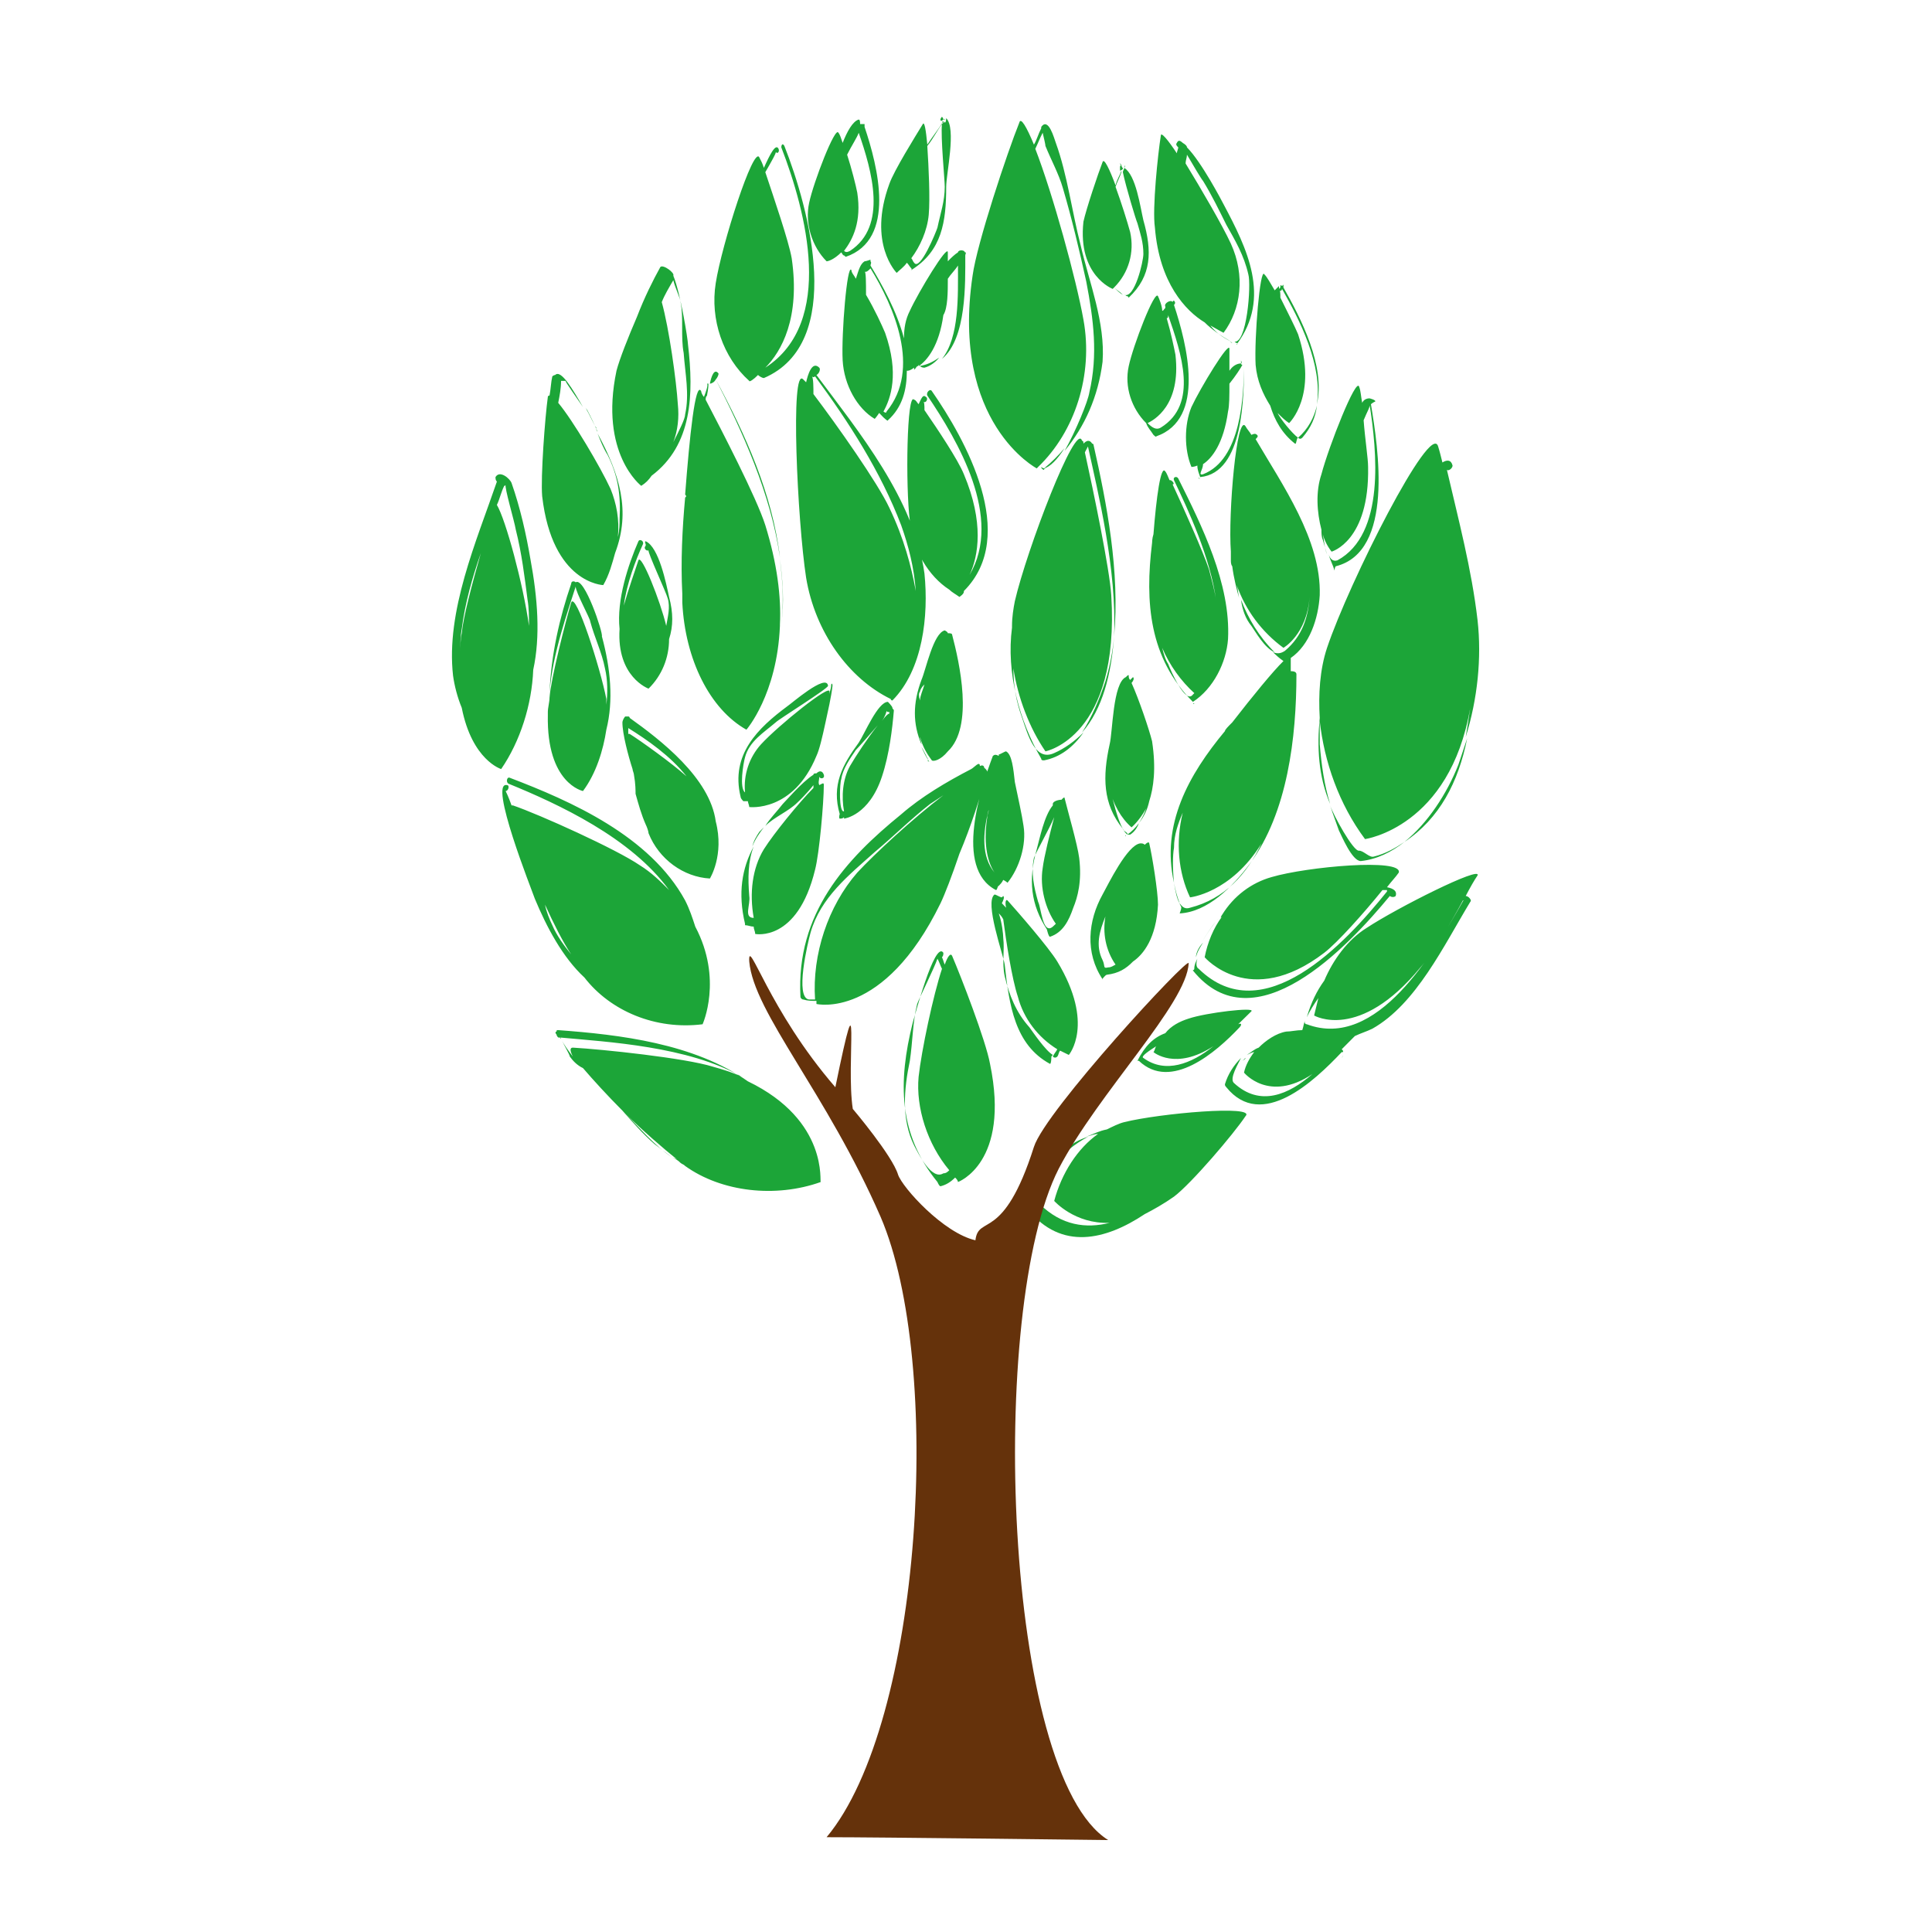 <?xml version="1.0" encoding="UTF-8"?>
<svg xmlns="http://www.w3.org/2000/svg" xmlns:xlink="http://www.w3.org/1999/xlink" width="32px" height="32px" viewBox="0 0 32 32" version="1.1">
<g id="surface1">
<path style=" stroke:none;fill-rule:nonzero;fill:rgb(10.98%,64.706%,21.961%);fill-opacity:1;" d="M 21.859 11.891 C 21.812 12.375 21.836 12.859 22.031 13.316 C 21.934 13.004 21.887 12.664 21.859 12.328 L 21.859 11.941 C 21.934 12.617 22.176 13.316 22.609 13.898 C 22.609 13.898 24.012 13.703 24.352 11.723 C 24.328 11.891 24.301 12.059 24.277 12.207 C 24.473 11.578 24.543 10.898 24.473 10.273 C 24.375 9.426 24.156 8.605 23.965 7.781 C 23.988 7.809 24.059 7.758 24.059 7.711 C 24.035 7.613 23.965 7.613 23.891 7.66 C 23.867 7.566 23.844 7.469 23.82 7.395 C 23.699 6.961 22.344 9.645 21.98 10.73 C 21.859 11.094 21.836 11.504 21.859 11.891 Z M 17.172 7.758 L 17.195 7.734 L 17.219 7.758 L 17.195 7.734 C 17.801 7.152 18.113 6.211 17.945 5.293 C 17.824 4.617 17.438 3.215 17.148 2.465 C 17.195 2.367 17.219 2.297 17.27 2.199 C 17.293 2.297 17.316 2.395 17.316 2.418 C 17.414 2.66 17.535 2.875 17.605 3.117 C 17.754 3.625 17.875 4.133 17.992 4.664 C 18.113 5.293 18.188 5.875 18.043 6.5 C 18.02 6.648 17.824 7.129 17.633 7.469 C 17.969 7.059 18.188 6.574 18.262 5.992 C 18.309 5.34 18.043 4.688 17.898 4.059 C 17.754 3.504 17.68 2.898 17.488 2.367 C 17.461 2.297 17.367 1.934 17.246 2.102 L 17.246 2.125 C 17.195 2.223 17.172 2.32 17.125 2.395 C 17.004 2.102 16.906 1.934 16.883 2.031 C 16.688 2.512 16.18 4.035 16.109 4.566 C 15.746 7.008 17.172 7.758 17.172 7.758 Z M 12.387 17.91 C 11.492 17.281 10.262 17.137 9.246 17.062 C 9.219 17.062 9.219 17.062 9.219 17.086 C 9.195 17.086 9.195 17.113 9.219 17.137 C 9.219 17.16 9.246 17.184 9.246 17.184 L 9.27 17.184 L 9.293 17.207 C 9.293 17.184 9.27 17.184 9.27 17.184 C 10.066 17.258 11.395 17.328 12.289 17.836 C 12.145 17.766 11.977 17.715 11.809 17.668 C 11.348 17.523 9.969 17.379 9.488 17.352 C 9.438 17.352 9.438 17.402 9.488 17.5 C 9.414 17.402 9.34 17.305 9.293 17.207 C 9.34 17.305 9.438 17.473 9.438 17.5 C 9.488 17.57 9.559 17.645 9.656 17.691 C 9.824 17.887 10.066 18.152 10.309 18.395 C 10.477 18.586 10.648 18.781 10.84 18.949 L 11.129 19.168 C 10.84 18.973 10.598 18.684 10.355 18.441 C 10.648 18.73 10.984 19.02 11.227 19.215 C 11.203 19.191 11.18 19.191 11.129 19.168 C 11.18 19.191 11.227 19.215 11.273 19.262 C 11.301 19.285 11.324 19.285 11.348 19.312 C 11.953 19.746 12.848 19.844 13.594 19.578 C 13.57 19.602 13.738 18.562 12.387 17.91 Z M 15.891 14.141 C 16.086 13.68 16.23 13.219 16.352 12.785 C 16.352 12.762 16.328 12.738 16.301 12.715 C 16.301 12.688 16.277 12.664 16.23 12.688 C 16.23 12.594 16.133 12.715 16.086 12.738 C 15.672 12.953 15.262 13.195 14.926 13.488 C 14.008 14.234 13.184 15.129 13.258 16.508 C 13.258 16.531 13.281 16.555 13.305 16.555 C 13.379 16.578 13.449 16.578 13.523 16.578 L 13.523 16.629 C 13.523 16.629 14.633 16.895 15.578 14.961 C 15.648 14.816 15.77 14.5 15.891 14.141 Z M 16.156 12.738 Z M 14.199 14.453 C 13.715 15.008 13.449 15.809 13.5 16.555 L 13.402 16.555 C 13.16 16.531 13.379 15.613 13.426 15.445 C 13.594 14.863 14.055 14.5 14.488 14.113 C 14.805 13.848 15.094 13.559 15.406 13.316 L 15.625 13.172 C 15.117 13.559 14.488 14.141 14.199 14.453 Z M 21.062 14.527 C 20.727 14.621 20.434 14.84 20.242 15.152 C 20.242 15.152 20.219 15.18 20.219 15.203 L 20.242 15.18 C 20.098 15.371 20 15.613 19.953 15.855 C 19.953 15.855 20.699 16.727 21.934 15.781 C 22.152 15.613 22.586 15.129 22.898 14.742 L 22.973 14.742 L 22.973 14.766 C 22.273 15.637 20.918 17.086 19.855 16.047 C 19.809 16.023 19.809 15.953 19.832 15.879 C 19.809 15.926 19.781 15.977 19.781 16.047 C 19.781 16.074 19.734 16.074 19.758 16.074 C 20.773 17.328 22.32 15.688 23.02 14.84 C 23.047 14.863 23.094 14.863 23.117 14.84 C 23.141 14.766 23.094 14.719 22.973 14.695 C 23.047 14.598 23.117 14.527 23.168 14.453 C 23.238 14.211 21.645 14.355 21.062 14.527 Z M 18.621 18.586 C 18.527 18.609 18.43 18.66 18.332 18.707 C 18.211 18.73 18.113 18.781 17.992 18.828 C 18.066 18.805 18.141 18.781 18.188 18.781 C 17.848 19.02 17.582 19.434 17.461 19.891 C 17.461 19.891 17.801 20.277 18.379 20.254 C 17.992 20.352 17.582 20.301 17.219 19.941 C 17.125 19.844 17.27 19.527 17.414 19.285 C 17.293 19.457 17.172 19.672 17.102 19.941 C 17.102 19.965 17.027 20.012 17.027 20.035 C 17.582 20.715 18.309 20.543 18.961 20.109 C 19.105 20.035 19.273 19.941 19.445 19.82 C 19.734 19.602 20.434 18.781 20.629 18.488 C 20.82 18.297 19.203 18.441 18.621 18.586 Z M 15.77 15.832 C 15.746 15.781 15.699 15.832 15.648 15.977 C 15.625 15.926 15.625 15.902 15.602 15.855 C 15.625 15.832 15.625 15.809 15.625 15.781 C 15.48 15.566 15.141 16.871 15.117 16.941 C 14.875 17.91 14.875 18.781 15.527 19.578 C 15.527 19.578 15.555 19.648 15.578 19.648 C 15.672 19.625 15.746 19.578 15.82 19.504 C 15.844 19.527 15.867 19.555 15.867 19.578 C 15.867 19.578 16.738 19.262 16.398 17.621 C 16.328 17.234 15.914 16.168 15.77 15.832 Z M 15.625 19.434 C 15.434 19.555 15.215 19.117 15.141 18.973 C 14.926 18.539 14.973 18.031 15.07 17.57 C 15.117 17.258 15.117 16.918 15.191 16.629 C 15.215 16.555 15.48 16.023 15.527 15.879 C 15.555 15.926 15.578 16 15.602 16.047 C 15.457 16.484 15.262 17.402 15.215 17.836 C 15.168 18.344 15.359 18.949 15.723 19.383 C 15.699 19.406 15.672 19.434 15.625 19.434 Z M 22.633 15.371 C 22.32 15.566 22.078 15.902 21.934 16.242 C 21.812 16.41 21.715 16.605 21.645 16.848 C 21.691 16.75 21.766 16.629 21.836 16.531 L 21.766 16.82 C 21.766 16.82 22.512 17.258 23.527 16.023 C 23.699 15.832 24.012 15.324 24.23 14.914 C 24.23 14.914 24.254 14.914 24.254 14.887 C 23.746 15.781 22.805 17.402 21.645 16.965 C 21.621 16.965 21.594 16.941 21.621 16.895 C 21.594 16.941 21.594 16.992 21.57 17.062 C 21.473 17.062 21.379 17.086 21.305 17.086 C 21.137 17.113 20.965 17.234 20.848 17.352 C 20.773 17.379 20.727 17.426 20.652 17.473 C 20.699 17.449 20.75 17.426 20.773 17.426 C 20.699 17.523 20.629 17.645 20.605 17.766 C 20.605 17.766 21.016 18.273 21.738 17.789 C 21.352 18.125 20.871 18.344 20.434 17.934 C 20.363 17.859 20.508 17.621 20.555 17.523 C 20.434 17.645 20.34 17.789 20.289 17.957 C 20.289 17.98 20.289 17.98 20.312 18.008 C 20.895 18.73 21.766 17.91 22.223 17.426 L 22.246 17.426 C 22.246 17.402 22.246 17.402 22.223 17.379 L 22.441 17.16 C 22.539 17.113 22.633 17.086 22.73 17.039 C 23.457 16.629 23.914 15.66 24.352 14.938 C 24.375 14.914 24.352 14.887 24.328 14.863 C 24.328 14.863 24.301 14.84 24.277 14.84 C 24.352 14.695 24.422 14.574 24.473 14.5 C 24.543 14.332 23.141 15.035 22.633 15.371 Z M 18.648 11.215 C 18.43 11.312 18.43 12.133 18.379 12.328 C 18.262 12.859 18.262 13.316 18.598 13.727 C 18.5 13.559 18.43 13.219 18.406 13.148 C 18.406 13.125 18.379 13.074 18.379 13.051 C 18.43 13.316 18.574 13.559 18.742 13.703 C 18.742 13.703 18.863 13.605 18.984 13.391 C 18.961 13.461 18.914 13.559 18.863 13.633 C 18.961 13.512 19.008 13.391 19.035 13.27 C 19.105 13.051 19.152 12.738 19.082 12.277 C 19.035 12.086 18.863 11.578 18.742 11.312 C 18.766 11.285 18.793 11.238 18.766 11.215 L 18.719 11.262 C 18.695 11.238 18.695 11.215 18.695 11.191 C 18.695 11.168 18.672 11.191 18.648 11.215 Z M 15.434 12.594 C 15.434 12.617 15.434 12.617 15.434 12.594 C 15.457 12.617 15.578 12.594 15.699 12.445 C 16.133 12.035 15.891 10.973 15.77 10.512 C 15.77 10.488 15.723 10.488 15.699 10.488 C 15.699 10.465 15.648 10.441 15.648 10.441 C 15.457 10.488 15.336 11.094 15.262 11.262 C 15.117 11.648 15.117 11.988 15.262 12.328 C 15.262 12.277 15.238 12.254 15.238 12.207 C 15.285 12.375 15.359 12.496 15.434 12.594 Z M 15.238 11.457 C 15.238 11.434 15.262 11.383 15.312 11.336 C 15.285 11.434 15.238 11.527 15.238 11.602 C 15.215 11.527 15.215 11.48 15.238 11.457 Z M 21.887 8.773 C 21.887 8.82 21.887 8.895 21.91 8.941 C 21.934 9.016 21.957 9.113 21.98 9.184 C 21.934 9.062 21.934 8.965 21.91 8.848 C 21.934 8.941 21.98 9.039 22.055 9.137 C 22.055 9.137 22.684 8.965 22.66 7.734 C 22.66 7.59 22.609 7.273 22.586 6.961 C 22.633 6.84 22.707 6.719 22.684 6.695 C 22.805 7.469 22.949 8.848 22.152 9.281 C 22.078 9.305 22.031 9.258 22.008 9.184 C 22.031 9.281 22.078 9.352 22.102 9.449 C 22.102 9.473 22.102 9.402 22.125 9.379 C 23.094 9.137 22.828 7.422 22.707 6.695 C 22.73 6.672 22.781 6.648 22.781 6.648 C 22.781 6.621 22.684 6.598 22.684 6.598 C 22.633 6.598 22.586 6.621 22.562 6.672 C 22.539 6.551 22.539 6.477 22.512 6.406 C 22.465 6.234 22.008 7.395 21.887 7.855 C 21.789 8.145 21.812 8.484 21.887 8.773 Z M 21.039 6.719 C 21.113 6.961 21.234 7.18 21.449 7.348 C 21.473 7.371 21.473 7.25 21.5 7.25 C 21.402 7.18 21.207 6.938 21.16 6.84 C 21.234 6.914 21.281 6.961 21.352 7.008 C 21.352 7.008 21.836 6.551 21.5 5.535 C 21.449 5.414 21.328 5.172 21.207 4.93 C 21.207 4.859 21.207 4.809 21.184 4.809 C 21.207 4.832 21.234 4.809 21.234 4.785 C 21.523 5.293 21.91 6.043 21.812 6.695 C 21.957 6.066 21.547 5.27 21.258 4.762 L 21.258 4.715 L 21.234 4.738 C 21.207 4.715 21.207 4.715 21.207 4.762 L 21.184 4.785 L 21.184 4.738 L 21.113 4.809 C 21.039 4.688 20.992 4.594 20.941 4.543 C 20.871 4.422 20.773 5.605 20.797 6.043 C 20.82 6.309 20.918 6.527 21.039 6.719 Z M 19.18 4.906 C 19.129 4.785 18.766 5.727 18.695 6.066 C 18.621 6.406 18.742 6.766 18.984 7.008 C 19.008 7.082 19.059 7.129 19.105 7.203 C 19.105 7.203 19.152 7.25 19.152 7.227 C 19.977 6.938 19.66 5.703 19.445 5.051 C 19.469 5.027 19.469 5.004 19.445 4.98 C 19.445 4.98 19.422 4.98 19.422 5.004 C 19.395 4.953 19.273 5.027 19.301 5.074 L 19.301 5.102 C 19.273 5.125 19.273 5.148 19.25 5.148 C 19.25 5.074 19.203 4.953 19.18 4.906 Z M 19.422 5.051 Z M 19.348 5.219 C 19.566 5.848 19.855 6.695 19.227 7.082 C 19.152 7.129 19.082 7.082 19.008 7.008 C 19.105 6.961 19.566 6.719 19.469 5.875 C 19.445 5.754 19.395 5.512 19.324 5.27 C 19.348 5.27 19.348 5.246 19.348 5.219 Z M 18.43 4.785 L 18.453 4.762 C 18.5 4.809 18.551 4.832 18.598 4.883 C 18.551 4.859 18.5 4.809 18.453 4.762 C 18.695 4.52 18.793 4.18 18.719 3.844 C 18.672 3.672 18.574 3.359 18.477 3.094 C 18.5 3.02 18.551 2.926 18.574 2.852 L 18.574 2.828 C 18.551 2.898 18.5 2.973 18.477 3.07 C 18.379 2.805 18.285 2.609 18.262 2.684 C 18.188 2.875 17.992 3.457 17.945 3.672 C 17.848 4.566 18.43 4.785 18.43 4.785 Z M 20.363 6.141 L 20.363 5.777 C 20.363 5.633 19.879 6.43 19.734 6.742 C 19.613 7.035 19.613 7.445 19.734 7.734 C 19.734 7.734 19.781 7.734 19.832 7.711 C 19.832 7.781 19.855 7.832 19.879 7.902 C 20.605 7.832 20.605 6.551 20.605 5.992 C 20.605 5.945 20.605 5.922 20.605 5.992 C 20.605 6.574 20.555 7.613 19.926 7.855 C 19.832 7.879 19.926 7.781 19.926 7.688 C 20.074 7.59 20.266 7.348 20.34 6.816 C 20.363 6.719 20.363 6.551 20.363 6.355 C 20.461 6.234 20.555 6.09 20.578 6.043 C 20.578 6.043 20.555 6.043 20.555 6.02 C 20.484 6.02 20.41 6.066 20.363 6.141 Z M 15.02 4.352 C 15.047 4.375 15.07 4.422 15.094 4.445 C 15.117 4.473 15.07 4.473 15.094 4.473 C 15.602 4.156 15.672 3.672 15.672 3.094 C 15.672 2.875 15.844 2.125 15.672 1.957 C 15.672 1.957 15.672 2.031 15.648 2.031 L 15.625 2.008 L 15.625 2.031 L 15.602 2.055 C 15.578 2.273 15.648 2.973 15.648 3.094 C 15.648 3.336 15.578 3.527 15.527 3.77 C 15.504 3.844 15.238 4.496 15.141 4.352 C 15.117 4.328 15.117 4.301 15.094 4.277 C 15.238 4.086 15.359 3.82 15.383 3.555 C 15.406 3.285 15.383 2.781 15.359 2.418 C 15.457 2.297 15.527 2.152 15.602 2.055 C 15.602 2.031 15.602 2.008 15.625 2.008 C 15.555 2.125 15.457 2.246 15.359 2.395 C 15.336 2.152 15.312 2.008 15.285 2.055 C 15.168 2.246 14.805 2.828 14.73 3.047 C 14.367 4.035 14.852 4.52 14.852 4.52 C 14.898 4.473 14.973 4.422 15.02 4.352 Z M 13.934 4.18 C 13.957 4.207 13.957 4.23 13.98 4.23 L 14.008 4.254 C 14.852 3.965 14.539 2.754 14.32 2.102 L 14.32 2.055 L 14.246 2.055 C 14.246 2.031 14.246 1.98 14.223 1.98 C 14.125 2.008 14.031 2.176 13.957 2.367 C 13.934 2.297 13.91 2.223 13.887 2.199 C 13.836 2.078 13.473 3.02 13.402 3.359 C 13.328 3.699 13.449 4.086 13.691 4.328 C 13.715 4.328 13.812 4.301 13.934 4.18 Z M 14.199 3.191 C 14.176 3.07 14.102 2.781 14.031 2.562 C 14.102 2.418 14.199 2.273 14.223 2.199 C 14.441 2.828 14.707 3.746 14.078 4.156 C 14.031 4.18 14.008 4.18 13.98 4.156 C 14.125 3.965 14.273 3.672 14.199 3.191 Z M 9.535 9.645 C 9.512 9.621 9.461 9.621 9.461 9.668 C 9.27 10.223 9.125 10.852 9.102 11.48 C 9.148 10.828 9.414 10.102 9.535 9.715 C 9.535 9.812 9.777 10.246 9.777 10.297 C 9.848 10.562 9.969 10.805 10.02 11.07 C 10.066 11.262 10.066 11.48 10.043 11.672 L 10.043 11.578 C 9.945 11.07 9.535 9.789 9.461 9.98 C 9.367 10.297 9.125 11.238 9.102 11.555 C 9.102 11.625 9.074 11.723 9.074 11.793 L 9.074 11.457 L 9.074 11.844 C 9.051 12.98 9.656 13.102 9.656 13.102 C 9.875 12.809 9.992 12.422 10.043 12.086 C 10.164 11.602 10.113 11.07 9.969 10.539 C 9.992 10.488 9.68 9.547 9.535 9.645 Z M 19.953 5.34 C 20.074 5.461 20.219 5.559 20.387 5.656 C 20.242 5.582 20.145 5.512 20.047 5.391 C 20.168 5.461 20.266 5.512 20.266 5.512 C 20.555 5.125 20.629 4.566 20.387 4.035 C 20.242 3.723 19.902 3.141 19.637 2.707 C 19.637 2.66 19.66 2.609 19.66 2.562 C 19.758 2.73 19.902 2.973 19.926 2.996 C 20.074 3.238 20.191 3.48 20.312 3.723 C 20.461 3.988 20.605 4.23 20.676 4.543 C 20.727 4.715 20.652 5.727 20.434 5.656 C 20.461 5.656 20.461 5.68 20.484 5.68 C 20.508 5.68 20.484 5.727 20.484 5.703 C 21.062 4.93 20.652 4.109 20.266 3.383 C 20.242 3.336 19.902 2.684 19.66 2.441 C 19.66 2.418 19.637 2.395 19.59 2.367 C 19.539 2.32 19.516 2.32 19.492 2.367 C 19.469 2.395 19.492 2.418 19.516 2.441 C 19.516 2.465 19.492 2.512 19.492 2.539 C 19.348 2.32 19.227 2.176 19.227 2.246 C 19.18 2.539 19.082 3.457 19.129 3.77 C 19.203 4.688 19.637 5.148 19.953 5.34 Z M 12.555 6.211 C 12.578 6.234 12.629 6.262 12.652 6.262 C 14.008 5.68 13.402 3.457 12.992 2.418 C 12.965 2.367 12.941 2.395 12.941 2.441 C 13.352 3.504 13.836 5.34 12.676 6.09 C 12.941 5.824 13.258 5.27 13.113 4.277 C 13.062 3.988 12.82 3.285 12.676 2.852 C 12.773 2.684 12.871 2.512 12.848 2.512 C 12.871 2.562 12.918 2.512 12.895 2.465 C 12.848 2.367 12.75 2.562 12.652 2.781 C 12.629 2.707 12.605 2.66 12.578 2.609 C 12.484 2.395 11.953 4.059 11.855 4.688 C 11.758 5.293 11.977 5.922 12.41 6.309 C 12.41 6.332 12.484 6.285 12.555 6.211 Z M 10.621 8.047 C 10.695 8 10.742 7.953 10.793 7.879 C 11.469 7.371 11.492 6.527 11.395 5.703 C 11.395 5.633 11.273 4.859 11.152 4.566 C 11.18 4.52 10.984 4.375 10.938 4.422 C 10.816 4.641 10.672 4.93 10.551 5.246 C 10.406 5.582 10.262 5.945 10.211 6.141 C 9.922 7.516 10.621 8.047 10.621 8.047 Z M 11.152 4.641 C 11.18 4.762 11.273 4.953 11.273 5.004 C 11.324 5.27 11.273 5.582 11.324 5.848 C 11.348 6.188 11.422 6.527 11.348 6.863 C 11.348 6.938 11.25 7.129 11.152 7.324 C 11.227 7.129 11.25 6.914 11.227 6.695 C 11.203 6.309 11.082 5.438 10.961 5.004 C 11.008 4.883 11.082 4.762 11.152 4.641 Z M 10.742 11.406 C 10.961 11.191 11.082 10.898 11.082 10.586 C 11.152 10.367 11.152 10.152 11.082 9.887 C 11.035 9.668 10.914 9.062 10.695 8.965 C 10.672 8.965 10.695 9.016 10.695 9.016 L 10.695 9.039 C 10.648 9.086 10.719 9.137 10.742 9.113 C 10.719 9.137 11.035 9.812 11.059 9.91 C 11.105 10.055 11.059 10.223 11.035 10.367 C 10.938 9.957 10.621 9.16 10.574 9.281 C 10.527 9.426 10.406 9.766 10.332 10.031 C 10.379 9.668 10.527 9.281 10.648 9.016 C 10.672 8.965 10.598 8.918 10.574 8.965 C 10.406 9.352 10.211 9.934 10.262 10.418 C 10.211 11.215 10.742 11.406 10.742 11.406 Z M 9.992 9.691 C 10.09 9.523 10.141 9.328 10.188 9.16 C 10.453 8.461 10.262 7.855 9.898 7.18 C 9.945 7.301 9.992 7.422 10.066 7.539 C 10.234 7.879 10.285 8.191 10.262 8.605 C 10.262 8.676 10.262 8.773 10.234 8.895 C 10.262 8.605 10.211 8.34 10.113 8.098 C 9.945 7.734 9.488 6.961 9.246 6.672 C 9.27 6.551 9.293 6.43 9.293 6.309 L 9.367 6.309 C 9.367 6.332 9.559 6.598 9.656 6.742 C 9.488 6.453 9.293 6.113 9.195 6.211 C 9.172 6.211 9.148 6.234 9.148 6.234 C 9.125 6.332 9.125 6.43 9.102 6.551 C 9.102 6.551 9.074 6.551 9.074 6.574 C 9.027 6.914 8.953 7.902 8.98 8.219 C 9.148 9.668 9.992 9.691 9.992 9.691 Z M 19.688 16.871 C 19.539 16.918 19.395 16.992 19.301 17.113 C 19.105 17.184 18.961 17.328 18.84 17.57 L 18.863 17.57 C 19.395 18.078 20.145 17.426 20.531 17.016 C 20.578 16.965 20.555 16.941 20.508 16.965 L 20.727 16.75 C 20.797 16.676 19.977 16.773 19.688 16.871 Z M 18.938 17.523 C 18.887 17.5 19.035 17.402 19.152 17.328 C 19.129 17.352 19.129 17.402 19.105 17.426 C 19.105 17.426 19.469 17.738 20.098 17.328 C 19.734 17.621 19.301 17.789 18.938 17.523 Z M 22.512 14.09 C 22.418 14.113 22.078 13.488 22.031 13.34 C 22.078 13.488 22.125 13.605 22.176 13.754 C 22.223 13.848 22.395 14.262 22.539 14.262 C 22.805 14.234 23.047 14.113 23.262 13.945 C 23.117 14.043 22.949 14.141 22.754 14.188 C 22.684 14.211 22.586 14.09 22.512 14.09 Z M 23.262 13.945 C 23.844 13.559 24.156 12.953 24.301 12.23 L 24.156 12.664 C 23.965 13.148 23.648 13.633 23.262 13.945 Z M 17.922 12.133 C 18.262 11.746 18.406 11.168 18.453 10.539 C 18.43 10.805 18.379 11.047 18.309 11.285 C 18.211 11.578 18.09 11.867 17.922 12.133 Z M 17.461 12.473 C 17.148 12.617 17.027 12.18 16.93 11.891 C 16.832 11.625 16.785 11.359 16.785 11.07 C 16.859 11.555 17.051 12.059 17.316 12.445 C 17.316 12.445 18.551 12.207 18.406 9.859 C 18.379 9.426 18.113 8.145 17.969 7.492 L 18.02 7.395 C 18.188 8.168 18.5 9.426 18.453 10.539 C 18.551 9.473 18.332 8.34 18.113 7.371 C 18.113 7.348 18.09 7.348 18.09 7.348 C 18.043 7.273 17.992 7.301 17.945 7.348 C 17.945 7.324 17.945 7.301 17.922 7.301 C 17.824 6.961 17.004 9.113 16.809 9.957 C 16.785 10.078 16.762 10.223 16.762 10.367 L 16.762 10.395 C 16.664 11.141 16.883 11.941 17.246 12.566 C 17.246 12.594 17.27 12.594 17.293 12.594 C 17.559 12.543 17.777 12.375 17.945 12.133 C 17.801 12.277 17.633 12.398 17.461 12.473 Z M 15.312 9.5 C 15.141 8.266 14.223 7.152 13.523 6.211 C 13.57 6.188 13.594 6.113 13.57 6.09 C 13.449 5.969 13.379 6.211 13.352 6.332 L 13.305 6.285 C 13.086 6.043 13.207 8.629 13.352 9.57 C 13.5 10.465 14.055 11.238 14.754 11.578 C 14.754 11.602 14.781 11.602 14.781 11.602 C 15.285 11.094 15.383 10.199 15.312 9.5 Z M 14.73 8.41 C 14.539 8 13.859 7.035 13.473 6.527 C 13.473 6.43 13.473 6.262 13.449 6.234 C 13.473 6.262 13.5 6.234 13.5 6.234 C 14.055 6.984 14.586 7.809 14.926 8.699 C 15.047 9.039 15.141 9.402 15.168 9.789 C 15.094 9.379 14.973 8.918 14.73 8.41 Z M 12.918 9.234 C 12.797 8.191 12.34 7.18 11.855 6.285 C 11.879 6.262 11.902 6.211 11.902 6.188 C 11.832 6.09 11.781 6.234 11.758 6.355 C 11.781 6.355 11.832 6.332 11.855 6.285 C 12.289 7.129 12.773 8.191 12.918 9.234 Z M 11.348 8.242 C 11.301 8.75 11.273 9.305 11.301 9.836 L 11.301 9.98 C 11.348 10.926 11.758 11.746 12.363 12.086 C 12.363 12.086 12.871 11.504 12.918 10.367 L 12.918 10.344 C 12.941 9.887 12.871 9.328 12.676 8.699 C 12.531 8.242 11.953 7.129 11.688 6.621 C 11.688 6.598 11.688 6.574 11.711 6.551 C 11.711 6.527 11.734 6.453 11.734 6.355 L 11.711 6.355 C 11.734 6.379 11.688 6.5 11.66 6.574 C 11.637 6.551 11.613 6.5 11.613 6.477 C 11.516 6.309 11.422 7.227 11.348 8.191 C 11.371 8.219 11.371 8.219 11.348 8.242 Z M 12.941 10.344 C 12.992 9.98 12.965 9.621 12.918 9.258 C 12.941 9.473 12.965 9.668 12.965 9.887 C 12.965 10.008 12.965 10.176 12.941 10.344 Z M 17.293 7.758 C 17.391 7.734 17.512 7.613 17.633 7.422 C 17.535 7.539 17.414 7.66 17.293 7.758 Z M 17.293 7.781 C 17.293 7.781 17.27 7.781 17.293 7.781 C 17.293 7.758 17.316 7.758 17.316 7.758 C 17.293 7.758 17.27 7.758 17.246 7.734 C 17.246 7.758 17.27 7.781 17.293 7.781 Z M 17.219 2.078 C 17.246 2.078 17.246 2.078 17.219 2.078 C 17.246 2.078 17.219 2.078 17.219 2.078 C 17.195 2.125 17.195 2.125 17.219 2.078 Z M 17.293 7.809 C 17.293 7.809 17.316 7.809 17.293 7.809 Z M 11.637 16.965 C 11.637 16.965 11.977 16.219 11.516 15.348 C 11.469 15.203 11.422 15.059 11.348 14.914 C 10.766 13.848 9.461 13.27 8.445 12.883 C 8.398 12.859 8.375 12.953 8.422 12.98 C 9.246 13.316 10.453 13.875 11.082 14.742 C 10.938 14.598 10.793 14.453 10.598 14.332 C 10.211 14.066 8.93 13.488 8.496 13.34 L 8.473 13.34 C 8.422 13.195 8.375 13.102 8.375 13.102 C 8.422 13.102 8.445 13.004 8.398 13.004 C 8.086 12.93 8.809 14.742 8.859 14.887 C 9.051 15.348 9.316 15.855 9.68 16.191 C 10.113 16.75 10.863 17.062 11.637 16.965 Z M 9.148 15.324 C 9.102 15.227 9.051 15.105 9.027 14.984 C 9.172 15.301 9.316 15.59 9.461 15.809 C 9.34 15.66 9.219 15.492 9.148 15.324 Z M 19.539 14.961 C 19.492 14.84 19.469 14.742 19.445 14.621 C 19.469 14.766 19.492 14.887 19.539 14.961 Z M 19.902 15.613 C 20 15.445 20.121 15.273 20.191 15.203 C 20.098 15.301 20 15.445 19.902 15.613 Z M 19.809 15.855 C 19.832 15.758 19.879 15.688 19.926 15.613 C 19.855 15.688 19.809 15.781 19.809 15.855 Z M 18.02 18.828 C 17.875 18.875 17.727 18.949 17.633 19.07 C 17.605 19.094 17.535 19.191 17.461 19.312 C 17.605 19.094 17.801 18.949 18.02 18.828 Z M 19.781 11.648 C 19.758 11.648 19.758 11.648 19.781 11.648 C 19.758 11.648 19.758 11.648 19.781 11.648 C 19.734 11.648 19.781 11.672 19.781 11.648 Z M 20.34 10.586 C 20.387 9.668 19.902 8.699 19.516 7.926 C 19.492 7.879 19.422 7.902 19.445 7.953 C 19.688 8.461 20.047 9.234 20.145 9.957 C 20.121 9.789 20.074 9.621 20.023 9.426 C 19.926 9.137 19.613 8.434 19.422 8.023 C 19.445 8.023 19.445 8 19.422 7.977 C 19.395 7.953 19.395 7.953 19.371 7.953 C 19.348 7.902 19.324 7.832 19.301 7.809 C 19.227 7.688 19.152 8.242 19.105 8.848 C 19.082 8.918 19.082 8.992 19.082 8.992 C 18.961 9.98 19.035 10.898 19.758 11.625 C 20.098 11.406 20.312 10.973 20.34 10.586 Z M 19.348 10.996 C 19.301 10.926 19.273 10.828 19.25 10.73 C 19.371 11.02 19.566 11.285 19.781 11.48 C 19.781 11.48 19.879 11.406 19.953 11.262 C 19.902 11.359 19.832 11.434 19.758 11.504 C 19.637 11.672 19.395 11.117 19.348 10.996 Z M 15.965 9.789 C 16.883 8.871 15.988 7.273 15.434 6.477 C 15.406 6.43 15.336 6.5 15.359 6.551 C 15.867 7.301 16.617 8.578 16.059 9.523 C 16.207 9.207 16.301 8.652 15.965 7.855 C 15.867 7.613 15.527 7.105 15.312 6.793 C 15.312 6.719 15.312 6.648 15.285 6.648 C 15.336 6.695 15.383 6.598 15.336 6.574 C 15.285 6.527 15.262 6.598 15.215 6.695 C 15.191 6.672 15.168 6.621 15.141 6.621 C 15.02 6.477 14.996 8.047 15.07 8.629 C 15.117 9.113 15.383 9.547 15.723 9.766 C 15.77 9.812 15.82 9.836 15.891 9.887 C 15.965 9.836 15.965 9.812 15.965 9.789 Z M 10.477 12.738 C 10.477 12.762 10.5 12.809 10.5 12.832 C 10.527 12.98 10.527 13.102 10.527 13.148 C 10.574 13.316 10.621 13.488 10.695 13.656 C 10.719 13.703 10.742 13.777 10.742 13.801 C 10.914 14.234 11.324 14.527 11.758 14.551 C 11.758 14.551 12 14.164 11.855 13.605 C 11.758 12.883 10.938 12.254 10.43 11.891 C 10.43 11.891 10.43 11.867 10.406 11.867 L 10.355 11.867 C 10.332 11.891 10.309 11.941 10.309 11.965 C 10.309 12.156 10.406 12.52 10.477 12.738 Z M 11.371 12.859 C 11.129 12.641 10.621 12.277 10.43 12.156 L 10.406 12.156 L 10.406 12.059 C 10.719 12.254 11.105 12.52 11.371 12.859 Z M 13.57 12.859 C 13.57 12.906 13.668 12.906 13.645 12.832 C 13.621 12.762 13.57 12.762 13.523 12.809 C 13.5 12.809 13.473 12.809 13.473 12.832 C 13.281 12.953 12.992 13.293 12.965 13.316 C 12.871 13.438 12.75 13.559 12.676 13.68 C 12.82 13.535 13.062 13.438 13.207 13.293 C 13.234 13.27 13.379 13.125 13.473 13.004 L 13.473 13.051 C 13.234 13.293 12.82 13.801 12.652 14.066 C 12.461 14.379 12.41 14.793 12.484 15.203 C 12.312 15.203 12.434 14.984 12.41 14.84 C 12.387 14.551 12.387 14.262 12.484 14.02 C 12.289 14.379 12.219 14.793 12.34 15.301 L 12.34 15.324 C 12.387 15.324 12.434 15.348 12.484 15.348 C 12.484 15.395 12.508 15.422 12.508 15.469 C 12.508 15.469 13.207 15.613 13.5 14.406 C 13.57 14.141 13.645 13.293 13.645 13.004 C 13.645 12.953 13.621 12.98 13.57 13.004 C 13.547 12.953 13.57 12.93 13.57 12.859 C 13.57 12.883 13.57 12.883 13.57 12.859 Z M 12.578 13.777 C 12.531 13.848 12.484 13.922 12.461 14.02 C 12.508 13.898 12.578 13.801 12.652 13.703 Z M 17.391 17.621 C 17.414 17.621 17.414 17.5 17.414 17.5 L 17.438 17.473 C 17.316 17.402 17.102 17.086 17.051 17.016 C 16.832 16.773 16.715 16.484 16.641 16.168 C 16.594 15.953 16.641 15.734 16.617 15.539 C 16.617 15.469 16.594 15.273 16.543 15.129 C 16.566 15.152 16.594 15.18 16.617 15.227 C 16.664 15.59 16.762 16.219 16.859 16.508 C 16.953 16.871 17.195 17.184 17.512 17.379 C 17.488 17.426 17.461 17.449 17.438 17.5 C 17.461 17.523 17.488 17.523 17.512 17.5 C 17.535 17.473 17.535 17.426 17.559 17.402 L 17.703 17.473 C 17.703 17.473 18.141 16.965 17.512 15.926 C 17.367 15.688 16.859 15.105 16.688 14.914 C 16.664 14.887 16.641 14.938 16.664 15.035 L 16.594 14.961 C 16.617 14.914 16.641 14.863 16.617 14.84 L 16.594 14.863 C 16.566 14.863 16.496 14.816 16.473 14.816 C 16.301 14.938 16.617 15.809 16.641 15.977 C 16.715 16.652 16.809 17.305 17.391 17.621 Z M 18.648 13.848 C 18.648 13.848 18.672 13.824 18.648 13.848 C 18.672 13.824 18.672 13.824 18.648 13.848 C 18.648 13.824 18.621 13.848 18.648 13.848 Z M 18.672 13.824 L 18.719 13.824 C 18.793 13.777 18.84 13.703 18.863 13.633 C 18.816 13.703 18.742 13.777 18.672 13.824 Z M 18.598 13.727 C 18.621 13.777 18.648 13.801 18.672 13.824 L 18.672 13.801 C 18.648 13.777 18.598 13.754 18.598 13.727 Z M 18.332 16.145 C 18.527 16.121 18.648 16.047 18.766 15.926 C 18.938 15.809 19.152 15.539 19.18 14.984 C 19.18 14.766 19.082 14.164 19.035 13.969 C 19.035 13.945 19.008 13.945 18.961 13.992 C 18.938 13.969 18.914 13.969 18.887 13.969 C 18.672 13.992 18.355 14.648 18.262 14.816 C 18.02 15.25 17.969 15.781 18.262 16.219 C 18.234 16.242 18.309 16.145 18.332 16.145 Z M 18.309 15.18 C 18.262 15.445 18.309 15.734 18.477 15.977 C 18.43 16 18.406 16.023 18.355 16.023 C 18.262 16.047 18.309 16 18.262 15.902 C 18.141 15.66 18.211 15.422 18.309 15.18 Z M 20.578 17.57 C 20.578 17.57 20.578 17.594 20.578 17.57 L 20.629 17.523 C 20.629 17.547 20.605 17.547 20.578 17.57 Z M 22.246 17.473 C 22.223 17.523 22.223 17.547 22.246 17.473 Z M 15.383 12.594 C 15.336 12.52 15.312 12.445 15.262 12.375 C 15.312 12.473 15.336 12.543 15.383 12.594 Z M 15.383 12.617 L 15.406 12.617 C 15.383 12.617 15.383 12.617 15.359 12.594 C 15.383 12.594 15.383 12.594 15.383 12.617 C 15.406 12.617 15.383 12.617 15.383 12.617 Z M 17.34 15.395 C 17.34 15.395 17.367 15.516 17.391 15.516 C 17.605 15.445 17.703 15.25 17.777 15.035 C 17.848 14.863 17.922 14.598 17.875 14.211 C 17.848 13.992 17.68 13.414 17.633 13.219 C 17.633 13.195 17.605 13.219 17.582 13.246 C 17.535 13.246 17.438 13.27 17.438 13.316 L 17.438 13.34 C 17.293 13.512 17.219 13.898 17.172 14.066 C 17.027 14.574 17.074 14.984 17.34 15.395 Z M 17.461 13.535 C 17.391 13.801 17.293 14.188 17.27 14.379 C 17.219 14.695 17.316 15.059 17.488 15.301 L 17.438 15.348 C 17.27 15.492 17.246 15.035 17.195 14.938 C 17.125 14.695 17.074 14.453 17.125 14.211 C 17.172 14.09 17.367 13.754 17.461 13.535 Z M 16.445 12.52 C 16.254 13.027 15.793 14.379 16.496 14.742 C 16.52 14.742 16.52 14.672 16.543 14.672 C 16.566 14.648 16.594 14.621 16.617 14.574 C 16.664 14.598 16.688 14.621 16.688 14.621 C 16.883 14.379 17.004 13.992 16.953 13.68 C 16.93 13.512 16.859 13.195 16.809 12.953 C 16.785 12.738 16.762 12.496 16.664 12.445 C 16.641 12.445 16.566 12.496 16.543 12.496 L 16.543 12.52 C 16.496 12.496 16.473 12.496 16.445 12.52 Z M 16.375 13.414 C 16.375 13.461 16.352 13.488 16.352 13.535 C 16.277 14.02 16.375 14.309 16.473 14.453 C 16.254 14.188 16.277 13.801 16.375 13.414 Z M 20.629 7.059 C 20.484 6.84 20.34 8.508 20.387 9.137 L 20.387 9.281 C 20.387 9.305 20.387 9.352 20.41 9.379 C 20.434 9.57 20.484 9.766 20.531 9.934 C 20.508 9.859 20.508 9.766 20.484 9.691 C 20.629 10.102 20.895 10.465 21.258 10.73 C 21.258 10.73 21.645 10.512 21.691 9.887 C 21.668 10.223 21.57 10.539 21.281 10.781 C 21.207 10.828 21.16 10.828 21.086 10.805 C 21.137 10.852 21.184 10.898 21.258 10.949 C 21.086 11.117 20.75 11.527 20.41 11.965 C 20.34 12.035 20.289 12.086 20.289 12.109 C 19.688 12.832 19.227 13.656 19.445 14.621 C 19.422 14.406 19.422 14.164 19.445 14.043 C 19.445 13.824 19.516 13.633 19.59 13.461 C 19.469 13.945 19.516 14.453 19.711 14.863 C 19.711 14.863 20.387 14.793 20.895 13.969 C 20.652 14.477 20.289 14.887 19.711 15.035 C 19.637 15.059 19.59 15.035 19.539 14.961 C 19.539 14.984 19.566 15.008 19.566 15.035 C 19.566 15.059 19.539 15.129 19.539 15.129 C 20 15.105 20.41 14.695 20.699 14.309 C 21.328 13.461 21.473 12.207 21.473 11.168 C 21.473 11.117 21.402 11.117 21.379 11.117 L 21.379 10.898 C 21.691 10.684 21.836 10.246 21.859 9.859 C 21.887 8.941 21.234 8.023 20.797 7.273 C 20.82 7.25 20.848 7.227 20.82 7.203 C 20.797 7.18 20.773 7.18 20.727 7.203 C 20.699 7.152 20.652 7.105 20.629 7.059 Z M 20.727 10.367 C 20.797 10.465 20.941 10.73 21.113 10.805 C 20.848 10.539 20.676 10.246 20.555 9.934 C 20.578 10.102 20.629 10.246 20.727 10.367 Z M 21.5 7.25 C 21.523 7.273 21.547 7.273 21.57 7.25 C 21.715 7.082 21.789 6.914 21.812 6.719 C 21.766 6.914 21.668 7.105 21.5 7.25 Z M 18.598 2.781 C 18.574 2.781 18.574 2.707 18.551 2.707 C 18.551 2.707 18.574 2.754 18.551 2.754 C 18.5 2.805 18.5 2.805 18.551 2.754 L 18.551 2.828 C 18.598 2.805 18.598 2.805 18.598 2.781 Z M 18.621 4.883 C 18.621 4.883 18.598 4.883 18.621 4.883 C 18.598 4.883 18.621 4.883 18.621 4.883 Z M 18.84 3.699 C 18.887 3.867 18.938 4.012 18.938 4.207 C 18.938 4.328 18.793 4.953 18.621 4.883 C 18.648 4.883 18.648 4.906 18.672 4.906 C 18.695 4.906 18.695 4.953 18.695 4.93 C 19.082 4.566 19.082 4.156 18.938 3.648 C 18.887 3.434 18.816 2.898 18.621 2.781 C 18.621 2.805 18.598 2.828 18.598 2.852 C 18.648 3.094 18.816 3.648 18.84 3.699 Z M 18.621 2.781 C 18.648 2.73 18.621 2.73 18.621 2.781 C 18.621 2.805 18.621 2.781 18.621 2.781 Z M 20.578 5.992 Z M 20.555 5.969 C 20.555 5.969 20.531 5.992 20.555 5.969 L 20.555 6.02 C 20.578 6.02 20.555 5.969 20.555 5.969 Z M 19.879 7.926 C 19.879 7.902 19.879 7.902 19.879 7.926 L 19.855 7.926 C 19.832 7.902 19.879 7.926 19.879 7.926 Z M 15.625 1.98 C 15.625 1.957 15.602 1.934 15.602 1.934 C 15.555 1.98 15.578 2.031 15.625 1.98 C 15.625 2.008 15.625 2.008 15.625 1.98 Z M 15.625 1.98 C 15.625 1.98 15.648 2.008 15.625 1.98 C 15.672 1.98 15.648 1.957 15.625 1.98 Z M 15.988 4.18 L 15.988 4.23 C 15.988 4.207 16.012 4.18 15.988 4.18 Z M 15.699 4.18 C 15.699 4.035 15.215 4.832 15.07 5.148 C 14.996 5.293 14.973 5.438 14.973 5.605 C 14.852 5.148 14.609 4.715 14.418 4.398 C 14.418 4.375 14.441 4.352 14.418 4.328 L 14.418 4.301 C 14.418 4.301 14.344 4.328 14.32 4.328 C 14.246 4.375 14.223 4.473 14.176 4.617 C 14.152 4.566 14.102 4.52 14.102 4.473 C 14.031 4.352 13.934 5.535 13.957 5.969 C 13.98 6.379 14.199 6.766 14.488 6.938 C 14.488 6.938 14.512 6.914 14.562 6.84 L 14.633 6.914 C 14.66 6.938 14.707 6.984 14.707 6.961 C 14.949 6.742 15.02 6.453 15.02 6.141 C 15.047 6.141 15.07 6.141 15.141 6.09 L 15.141 6.113 C 15.141 6.141 15.168 6.09 15.191 6.066 C 15.191 6.066 15.215 6.066 15.215 6.043 C 15.238 6.066 15.262 6.09 15.312 6.09 C 15.406 6.066 15.504 5.992 15.555 5.922 C 15.457 5.992 15.359 6.043 15.215 6.066 C 15.359 5.969 15.555 5.727 15.625 5.219 C 15.699 5.102 15.699 4.832 15.699 4.617 C 15.746 4.543 15.82 4.473 15.867 4.398 C 15.867 4.906 15.891 5.582 15.602 5.945 C 16.012 5.605 15.988 4.688 15.988 4.23 L 15.988 4.207 C 15.988 4.18 15.988 4.18 15.965 4.156 C 15.914 4.133 15.867 4.156 15.867 4.18 C 15.82 4.207 15.746 4.277 15.699 4.328 Z M 14.684 6.816 C 14.684 6.84 14.66 6.84 14.633 6.816 C 14.754 6.598 14.898 6.188 14.66 5.512 C 14.609 5.391 14.488 5.125 14.344 4.883 C 14.344 4.688 14.344 4.496 14.32 4.496 C 14.344 4.52 14.395 4.473 14.418 4.445 C 14.805 5.074 15.262 6.113 14.684 6.816 Z M 20.41 5.68 C 20.41 5.68 20.387 5.656 20.363 5.656 C 20.387 5.656 20.387 5.68 20.41 5.68 Z M 8.785 9.258 C 8.715 8.848 8.617 8.41 8.473 8 C 8.445 7.926 8.277 7.781 8.207 7.902 C 8.207 7.926 8.207 7.953 8.23 7.977 C 7.891 8.965 7.383 10.125 7.504 11.191 C 7.527 11.359 7.578 11.555 7.648 11.723 C 7.82 12.594 8.301 12.738 8.301 12.738 C 8.617 12.277 8.809 11.672 8.832 11.094 C 8.953 10.539 8.906 9.91 8.785 9.258 Z M 7.648 10.488 C 7.625 10.586 7.625 10.707 7.625 10.805 C 7.625 10.66 7.625 10.539 7.648 10.418 C 7.699 10.008 7.82 9.57 7.965 9.16 C 7.82 9.668 7.672 10.223 7.648 10.488 Z M 8.23 8.363 C 8.277 8.266 8.301 8.145 8.352 8.047 C 8.352 8.047 8.375 8.047 8.375 8.023 C 8.352 8.074 8.52 8.629 8.543 8.773 C 8.641 9.16 8.688 9.547 8.738 9.934 C 8.762 10.078 8.762 10.223 8.762 10.367 C 8.664 9.668 8.375 8.605 8.23 8.363 Z M 9.898 7.152 C 9.848 7.035 9.777 6.887 9.727 6.793 C 9.727 6.793 9.703 6.766 9.68 6.719 C 9.777 6.887 9.848 7.059 9.875 7.082 C 9.875 7.105 9.875 7.129 9.898 7.152 Z M 13.91 13.559 C 13.934 13.559 13.957 13.559 13.98 13.535 L 13.98 13.559 C 13.98 13.559 14.395 13.512 14.609 12.859 C 14.73 12.496 14.781 12.059 14.805 11.77 C 14.805 11.746 14.781 11.746 14.781 11.723 C 14.781 11.699 14.707 11.625 14.707 11.625 C 14.539 11.625 14.32 12.156 14.223 12.301 C 13.957 12.664 13.766 13.004 13.91 13.488 C 13.91 13.461 13.887 13.559 13.91 13.559 Z M 14.684 11.77 C 14.684 11.793 14.707 11.793 14.73 11.793 L 14.73 11.82 C 14.707 11.82 14.66 11.867 14.609 11.941 C 14.66 11.867 14.684 11.793 14.684 11.77 Z M 13.934 12.906 C 13.957 12.738 14.078 12.566 14.176 12.422 C 14.223 12.375 14.395 12.18 14.539 12.012 C 14.367 12.23 14.176 12.52 14.078 12.688 C 13.957 12.906 13.934 13.195 13.98 13.438 C 13.887 13.461 13.91 12.953 13.934 12.906 Z M 18.84 17.594 C 18.84 17.594 18.84 17.57 18.84 17.594 Z M 13.789 11.359 C 13.789 11.312 13.766 11.312 13.766 11.359 C 13.766 11.406 13.738 11.457 13.738 11.504 L 13.738 11.457 C 13.766 11.312 12.895 12.012 12.605 12.328 C 12.41 12.543 12.312 12.832 12.34 13.125 C 12.242 13.051 12.312 12.641 12.34 12.543 C 12.41 12.277 12.652 12.133 12.848 11.965 C 12.895 11.914 13.715 11.406 13.715 11.359 C 13.715 11.406 13.715 11.406 13.715 11.359 C 13.691 11.141 13.086 11.672 13.039 11.699 C 12.555 12.059 12.098 12.496 12.266 13.195 C 12.266 13.219 12.289 13.246 12.312 13.27 L 12.387 13.27 C 12.387 13.293 12.41 13.34 12.41 13.367 C 12.41 13.367 13.137 13.461 13.523 12.52 C 13.57 12.422 13.621 12.207 13.668 11.988 C 13.715 11.77 13.766 11.555 13.789 11.359 Z M 13.789 11.359 "/>
<path style=" stroke:none;fill-rule:nonzero;fill:rgb(39.608%,19.608%,4.314%);fill-opacity:1;" d="M 17.535 19.359 C 18.188 18.102 19.66 16.629 19.688 15.953 C 19.688 15.832 17.316 18.395 17.125 18.996 C 16.617 20.594 16.207 20.109 16.156 20.543 C 15.625 20.422 14.949 19.672 14.875 19.457 C 14.781 19.141 14.125 18.367 14.125 18.367 C 14.008 17.621 14.273 15.879 13.836 18.008 C 12.727 16.727 12.387 15.492 12.41 15.926 C 12.484 16.773 13.691 18.102 14.586 20.156 C 15.625 22.574 15.285 28.52 13.691 30.43 C 14.562 30.43 18.355 30.477 18.355 30.477 C 16.617 29.391 16.352 21.68 17.535 19.359 Z M 17.535 19.359 "/>
</g>
</svg>
